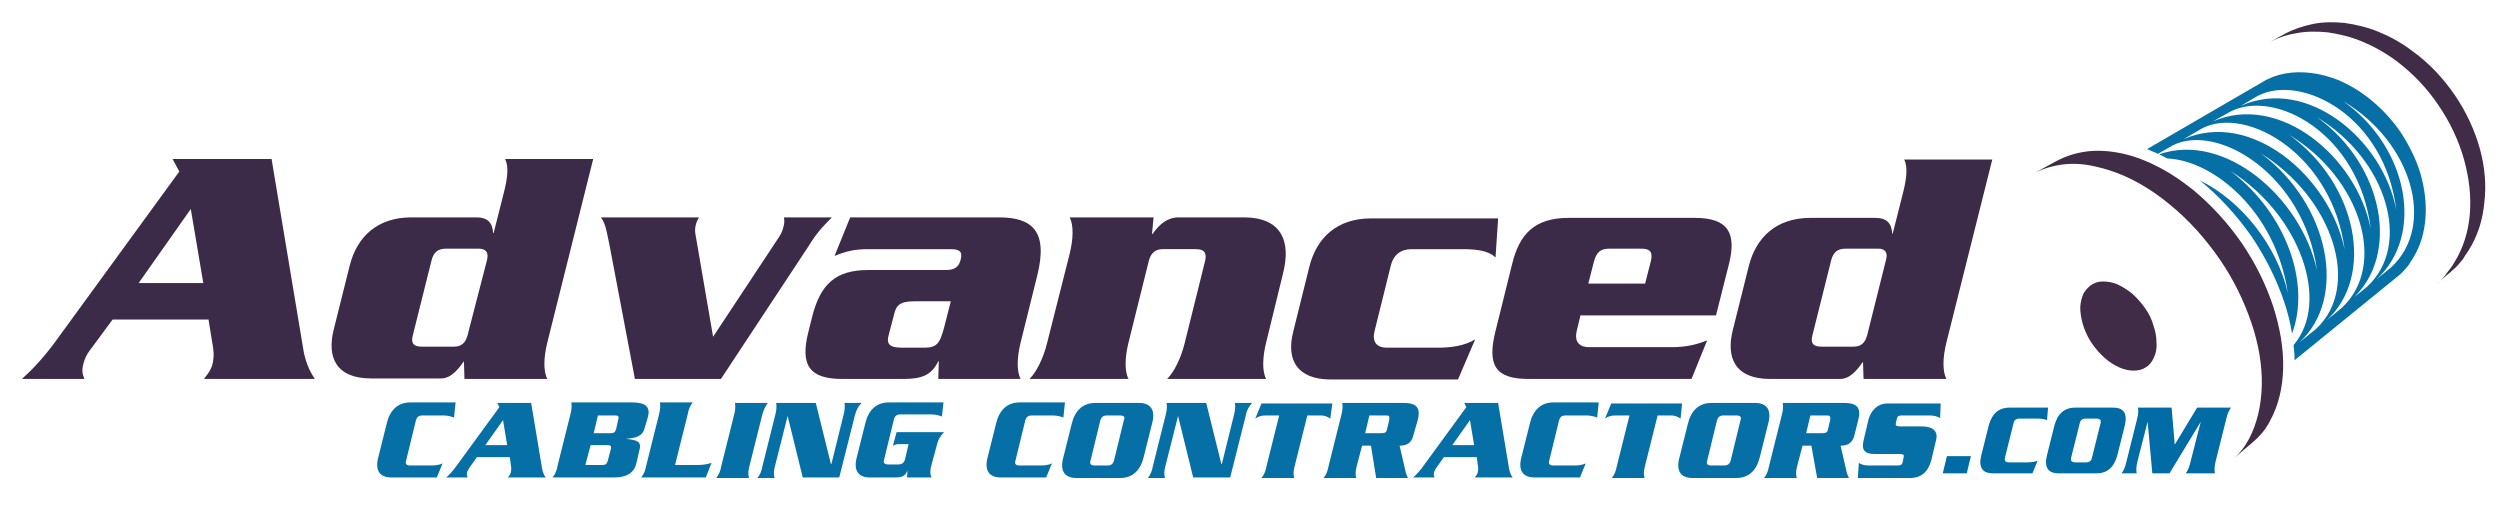 <?xml version="1.0" encoding="utf-8"?>
<!-- Generator: Adobe Illustrator 28.2.0, SVG Export Plug-In . SVG Version: 6.00 Build 0)  -->
<svg version="1.1" id="Layer_1" xmlns="http://www.w3.org/2000/svg" xmlns:xlink="http://www.w3.org/1999/xlink" x="0px" y="0px"
	 viewBox="0 0 479.6 98.3" style="enable-background:new 0 0 479.6 98.3;" xml:space="preserve">
<style type="text/css">
	.st0{fill:#3C2B48;}
	.st1{fill:#412C47;}
	.st2{fill:#0670A6;}
	.st3{fill:#006BA4;}
</style>
<g>
	<g>
		<g>
			<g>
				<g>
					<g>
						<path class="st0" d="M39.2,72.6c0.8-1,1.4-1.9,1.6-2.9c0.3-1.4,0.2-2.6-0.1-4.1l-0.7-4.3H21.6l-4.5,6.1
							c-0.4,0.5-0.9,1.5-1.1,2.4c-0.4,1.5-0.1,2.1,0.2,2.9h-12c1.8-1.6,4.1-4,6.3-7l23.9-32.8l-1.3-2.4h19L58,65.9
							c0.3,2,0.7,4.3,2.4,6.8H39.2z M36.6,40.1l-10,14.2H39L36.6,40.1z"/>
					</g>
				</g>
				<g>
					<g>
						<path class="st0" d="M105,65.7c-0.7,2.8-0.8,5.5,0,7H89.1L89,69.3c-1,1.4-2.4,3.3-4.4,3.3H71.2c-6.7,0-8.5-4-7.2-9.3l3.1-12.4
							c1.4-5.5,5.3-9.2,11.8-9.2h12.5c2.2,0,3.1,1.1,3.2,3h0.1l2-7.9c0.7-2.8,0.9-4.9,0.2-6.3h16.9L105,65.7z M91.8,47.7h-6.2
							c-1.6,0-2.4,0.7-2.8,2.2l-3.6,14.4c-0.4,1.5,0.1,2.2,1.7,2.2h6.2c1.4,0,2.2-0.7,2.6-2.2L93.4,50
							C93.8,48.5,93.3,47.7,91.8,47.7z"/>
					</g>
				</g>
				<g>
					<g>
						<path class="st0" d="M155,47.4l-16.7,25.3h-16.5L117,47.4c-0.5-2.3-0.7-4.3-1.7-5.7h18.8c-0.3,0.5-0.5,0.9-0.6,1.4
							c-0.3,1-0.1,1.8,0.1,2.9l3.2,18.6L149.1,46c0.6-0.9,1-1.5,1.2-2.5c0.2-0.7,0.2-1.1,0.1-1.8h9.2
							C157.6,43.7,156.6,44.8,155,47.4z"/>
					</g>
				</g>
				<g>
					<g>
						<path class="st0" d="M195.8,65.7c-0.7,2.8-0.8,5.5,0,7H180l0.1-3.4H180c-1.3,2.7-3.2,3.4-6.7,3.4h-11.7
							c-6.2,0-8.2-2.5-6.5-9.1l0.7-2.8c1.6-6.4,4.6-9,10.8-9h14.8c1.7,0,2.5-0.5,2.9-2c0.4-1.6-0.3-2-1.9-2h-16
							c-2.4,0-4.1,0.4-6.3,1.3l3-7.4h28.5c6.4,0,9.5,2.6,7.4,11.1L195.8,65.7z M175.4,57.8c-2.8,0-3.5,0.8-3.9,2.6l-1,3.8
							c-0.5,1.8,0.1,2.5,2.6,2.5h4.2c2.5,0,3-0.9,3.8-3.8l1.3-5.1H175.4z"/>
					</g>
				</g>
				<g>
					<g>
						<path class="st0" d="M242.9,65.7c-0.7,2.8-0.8,5.5,0,7h-19c1.4-1.4,2.7-4.1,3.4-7l3.9-15.7c0.3-1.4-0.1-2.2-1.7-2.2h-6.5
							c-1.3,0-2.2,0.7-2.6,2.2l-3.9,15.7c-0.7,2.8-0.8,5.5,0,7h-19c1.4-1.4,2.7-4.1,3.4-7l4.3-17c0.7-2.8,0.8-5.5,0-7h16.1l-0.3,3.2
							h0.1c1.3-1.9,2.9-3.2,5-3.2h12.5c7.1,0,9.2,4.4,7.5,10.9L242.9,65.7z"/>
					</g>
				</g>
				<g>
					<g>
						<path class="st0" d="M286.9,49.4c-1.4-1.4-3.9-1.6-6.4-1.6h-9.7c-2.1,0-3.5,1.1-4,3.2l-3.1,12.5c-0.5,2,0.3,3.2,2.4,3.2h9.7
							c2.4,0,5.1-0.3,7.2-1.6l-3.3,7.7h-24.4c-6.5,0-8.6-3.8-7.2-9.2l3.1-12.5c1.4-5.5,5.3-9.2,11.8-9.2h24.4L286.9,49.4z"/>
					</g>
				</g>
				<g>
					<g>
						<path class="st0" d="M329.2,60.5h-26l-0.7,2.9c-0.5,2,0.3,3.2,2.4,3.2h15.7c2.9,0,4.9-0.5,6.9-1.3l-3,7.4h-31.3
							c-6.5,0-7.9-2.8-6.3-9.2l3.2-12.9c1.4-5.7,4.3-8.8,10.8-8.8h24.3c6.5,0,7.9,3.1,6.5,8.8L329.2,60.5z M314.9,47.7h-6.1
							c-1.8,0-2.5,0.7-3,2.4l-1.1,4.3h10.9l1.1-4.3C317.1,48.4,316.6,47.7,314.9,47.7z"/>
					</g>
				</g>
				<g>
					<g>
						<path class="st0" d="M373.4,65.7c-0.7,2.8-0.8,5.5,0,7h-15.9l-0.1-3.3c-1,1.4-2.4,3.3-4.4,3.3h-13.4c-6.7,0-8.5-4-7.2-9.3
							l3.1-12.4c1.4-5.5,5.3-9.2,11.8-9.2h12.5c2.2,0,3.1,1.1,3.2,3h0.1l2-7.9c0.7-2.8,0.9-4.9,0.2-6.3h16.9L373.4,65.7z
							 M360.3,47.7h-6.2c-1.6,0-2.4,0.7-2.8,2.2l-3.6,14.4c-0.4,1.5,0.1,2.2,1.7,2.2h6.2c1.4,0,2.2-0.7,2.6-2.2l3.6-14.4
							C362.2,48.5,361.7,47.7,360.3,47.7z"/>
					</g>
				</g>
			</g>
		</g>
		<g>
			<path class="st1" d="M475.7,28.4c-1-3.5-2.6-7-4.8-10.2c-2.2-3.2-4.9-6.1-8.1-8.4c-2.1-1.6-4.3-2.8-6.5-3.7
				c-2.2-0.9-4.4-1.4-6.5-1.7c-2.1-0.2-4.1-0.2-6.1,0.2c-1.9,0.4-3.7,1-5.4,1.9c-1.1,0.6-2.2,1.2-3.3,1.8c1.6-0.9,3.5-1.6,5.4-1.9
				c1.9-0.4,4-0.4,6.1-0.2c2.1,0.3,4.3,0.8,6.5,1.7c2.2,0.9,4.4,2.1,6.6,3.7c3.2,2.4,6,5.3,8.2,8.6c2.2,3.2,3.9,6.8,4.9,10.4
				c1,3.6,1.4,7.2,1.1,10.6c-0.3,3.4-1.3,6.5-3,9.2c-0.2,0.4-0.5,0.8-0.8,1.2c-0.3,0.4-0.6,0.7-0.8,1.1c-0.3,0.3-0.6,0.7-0.9,1
				c-0.3,0.3-0.6,0.6-1,0.9c0.9-0.8,1.8-1.6,2.7-2.3c0,0,0.1-0.1,0.1-0.1c0.3-0.3,0.7-0.6,1-0.9c0.3-0.3,0.6-0.6,0.9-1
				c0.3-0.3,0.6-0.7,0.8-1.1c0.3-0.4,0.5-0.8,0.8-1.2c1.7-2.7,2.7-5.8,3-9.2C477,35.5,476.7,32,475.7,28.4z"/>
			<path class="st1" d="M411.5,59.1c-0.7-1-1.6-2-2.5-2.8c-1-0.8-2-1.4-2.9-1.8c-1-0.4-1.9-0.5-2.8-0.5c-0.9,0-1.6,0.3-2.3,0.8
				c-0.6,0.5-1.2,1.1-1.5,2c-0.3,0.9-0.5,1.8-0.4,2.9c0.1,1,0.3,2.1,0.7,3.2c0.4,1.1,0.9,2.1,1.6,3.1c0.7,1,1.5,1.9,2.4,2.7
				c0.9,0.8,1.9,1.4,2.8,1.8c0.9,0.4,1.9,0.6,2.7,0.6c0.9,0,1.7-0.2,2.3-0.6c0.7-0.4,1.2-1,1.6-1.9c0.4-0.8,0.6-1.8,0.5-2.9
				c0-1.1-0.2-2.2-0.6-3.3C412.8,61.3,412.3,60.2,411.5,59.1z"/>
			<path class="st1" d="M430.1,46.7c-2.6-3.8-5.8-7.3-9.4-10.3c-2.4-1.9-4.8-3.5-7.3-4.7c-2.4-1.2-4.8-2-7-2.4
				c-2.2-0.4-4.4-0.5-6.4-0.2c-2,0.3-3.8,0.9-5.5,1.8c-1.5,0.8-3.1,1.7-4.6,2.5c1.6-0.9,3.5-1.5,5.5-1.8c2-0.3,4.2-0.2,6.4,0.3
				c2.3,0.5,4.7,1.3,7.1,2.5c2.4,1.2,4.9,2.8,7.3,4.8c3.7,3,6.9,6.6,9.6,10.5c2.7,3.9,4.7,8.1,6.1,12.2c1.4,4.1,2.1,8.3,2,12.1
				c-0.1,3.8-0.9,7.2-2.4,10.1c-0.2,0.4-0.5,0.8-0.7,1.2c-0.3,0.4-0.5,0.8-0.8,1.1c-0.3,0.4-0.6,0.7-0.9,1c-0.3,0.3-0.6,0.6-1,0.9
				c1.3-1.1,2.7-2.3,4-3.4c0.3-0.3,0.7-0.6,1-0.9c0.3-0.3,0.6-0.7,0.9-1c0.3-0.4,0.6-0.7,0.8-1.1c0.3-0.4,0.5-0.8,0.7-1.2
				c1.6-2.9,2.4-6.3,2.5-10c0.1-3.8-0.6-7.8-1.9-11.9C434.7,54.6,432.7,50.5,430.1,46.7z"/>
			<path class="st2" d="M464.4,33.5c-0.8-2.8-2.2-5.6-3.9-8.2c-1.8-2.6-4-4.9-6.5-6.8c-1.7-1.3-3.5-2.3-5.3-3.1
				c-1.8-0.7-3.6-1.2-5.3-1.4c-1.7-0.2-3.4-0.2-5,0.1c-1.6,0.3-3,0.8-4.3,1.6c-7.4,4.3-14.8,8.6-22.2,12.9c0.7,0.3,1.4,0.6,2.1,0.9
				l2.8-1.6c8.6-4.4,25.2,5.6,27.7,24c-3-13.9-17.6-26.7-30.3-22.3c0.1,0,0.1,0,0.2,0.1c0.5,0.2,0.9,0.5,1.4,0.7
				c8.9,0.4,20.8,10.2,23.1,25.8c-2.1-9.1-8.9-17.7-16.9-21.6c0,0,0,0,0,0c3.7,3,7,6.6,9.9,10.7c2.7,4,4.8,8.2,6.3,12.6
				c0.7,2.1,1.2,4.1,1.5,6.1c3.6-9.5-1-23-11.8-31.2c13.4,8.5,19.2,25.1,12.1,33.4c0.1,1,0.2,1.9,0.2,2.9L460,53
				c0.3-0.2,0.6-0.5,0.9-0.8c0.3-0.3,0.5-0.6,0.8-0.9c0.3-0.3,0.5-0.6,0.7-1c0.2-0.3,0.5-0.7,0.7-1.1c1.3-2.2,2-4.7,2.2-7.4
				C465.5,39.2,465.2,36.4,464.4,33.5z M433.1,18.4c8.5-4.4,24.5,4,26.6,21.9c-2.5-13.5-17.1-25.7-29.8-20L433.1,18.4z M427.9,21.4
				c8.6-4.4,24.7,4.3,26.9,22.5c-2.7-13.8-17.5-26.2-30.3-20.6L427.9,21.4z M418.9,26.7l3.6-2.1c8.6-4.4,25,5.2,27.3,23.3
				C446.9,33.8,431.8,21,418.9,26.7z M441.1,65.7c9.4-8.6,5.7-26.6-7.4-36.3c14,8.7,19.3,25.7,10.6,33.7L441.1,65.7z M449.3,59
				l-3,2.5c9.4-8.6,5.9-26.2-7.1-35.6C452.9,34.2,458,50.9,449.3,59z M454.1,55c-0.7,0.6-1.7,1.4-2.5,2c-0.1,0.1-0.3,0.3-0.4,0.4
				c9.4-8.5,6-25.8-6.7-34.9C457.9,30.6,462.8,47,454.1,55z M458.7,51.3l-2.8,2.3c9.3-8.5,6.1-25.4-6.4-34.2
				C462.7,27.2,467.4,43.3,458.7,51.3z"/>
		</g>
	</g>
</g>
<g>
	<g>
		<path class="st2" d="M87.1,80.1c-0.5-0.2-1.3-0.4-2-0.4h-4c-0.8,0-1.1,0.3-1.3,0.9l-1.9,7.8c-0.2,0.6,0.1,0.9,0.8,0.9h4
			c0.8,0,1.6-0.1,2.2-0.4l-1.1,2.7h-8.7c-2.4,0-3.2-1.5-2.5-4l1.6-6.4c0.6-2.5,2.1-4,4.5-4h8.7L87.1,80.1z"/>
		<path class="st2" d="M97.4,91.6c0.3-0.3,0.5-0.6,0.6-1c0.1-0.5,0.1-0.9,0-1.4l-0.2-1.5h-6.3l-1.5,2.1c-0.1,0.2-0.3,0.5-0.4,0.8
			c-0.1,0.5,0,0.7,0.1,1h-4.1c0.6-0.5,1.4-1.4,2.1-2.4l8.1-11.1l-0.4-0.8h6.5l2,12c0.1,0.7,0.2,1.5,0.8,2.3H97.4z M96.5,80.6
			l-3.4,4.8h4.2L96.5,80.6z"/>
		<path class="st2" d="M123.7,82c-0.4,1.8-1.8,2-3.6,2.2v0c1.9,0.2,3,0.4,2.6,2l-0.6,2.6c-0.4,1.8-1.7,2.8-4.4,2.8h-11.7
			c0.5-0.6,0.8-1.3,1-2.4l2.4-9.6c0.3-1.1,0.3-1.8,0.2-2.4h11.7c2.6,0,3.5,0.9,3,2.8L123.7,82z M116.6,85.4h-3.3l-1,3.8h3.3
			c0.6,0,0.8-0.2,1-0.8l0.6-2.3C117.3,85.5,117.1,85.4,116.6,85.4z M118,79.7h-3.3l-0.8,3.4h3.3c0.6,0,0.8-0.2,1-0.8l0.4-1.8
			C118.8,79.9,118.6,79.7,118,79.7z"/>
		<path class="st2" d="M135.4,91.6H123c0.5-0.6,0.8-1.3,1-2.4l2.4-9.6c0.3-1.1,0.3-1.8,0.2-2.4h6.3c-0.5,0.6-0.8,1.3-1,2.4l-2.4,9.6
			h4.5c1,0,1.9-0.2,2.5-0.4L135.4,91.6z"/>
		<path class="st2" d="M146.2,79.7l-2.4,9.6c-0.3,1.1-0.3,1.8-0.1,2.4h-6.3c0.5-0.6,0.8-1.3,1-2.4l2.4-9.6c0.3-1.1,0.3-1.8,0.2-2.4
			h6.3C146.8,78,146.5,78.6,146.2,79.7z"/>
		<path class="st2" d="M164,79.7l-3,11.9H154l-2.9-11.8h0l-2.4,9.5c-0.3,1.1-0.3,1.8-0.1,2.4h-3.3c0.5-0.6,0.8-1.3,1-2.4l2.4-9.6
			c0.3-1.1,0.3-1.8,0.2-2.4h7.6l2.9,11.7h0.1l2.3-9.3c0.3-1.1,0.3-1.8,0.2-2.4h3.3C164.6,78,164.3,78.6,164,79.7z"/>
		<path class="st2" d="M179.8,85.1l-1.1,4.1c-0.3,1-0.3,1.7,0,2.4H174l0.1-1.3h0c-0.4,0.8-0.8,1.3-2.3,1.3h-4.9
			c-2.4,0-3.2-1.5-2.5-4l1.6-6.4c0.6-2.5,2.1-4,4.5-4H181l-0.3,2.7c-0.5-0.2-1.3-0.4-2-0.4h-5.9c-0.8,0-1.1,0.3-1.3,0.9l-1.9,7.8
			c-0.2,0.6,0.1,0.9,0.8,0.9h1.9c0.7,0,1.1-0.3,1.3-0.9l0.7-3h-2c-0.4,0-0.7,0.2-1,0.3l0.7-2.6h9.1C180.2,83.9,180,84.4,179.8,85.1z
			"/>
		<path class="st2" d="M204,80.1c-0.5-0.2-1.3-0.4-2-0.4h-4c-0.8,0-1.1,0.3-1.3,0.9l-1.9,7.8c-0.2,0.6,0.1,0.9,0.8,0.9h4
			c0.8,0,1.6-0.1,2.2-0.4l-1.1,2.7H192c-2.4,0-3.2-1.5-2.5-4l1.6-6.4c0.6-2.5,2.1-4,4.5-4h8.7L204,80.1z"/>
		<path class="st2" d="M219.4,87.7c-0.6,2.5-2.1,4-4.5,4h-8.4c-2.4,0-3.2-1.5-2.5-4l1.6-6.4c0.6-2.5,2.1-4,4.5-4h8.4
			c2.4,0,3.2,1.5,2.5,4L219.4,87.7z M214.8,79.7h-2.4c-0.8,0-1.1,0.3-1.3,0.9l-1.9,7.8c-0.2,0.6,0.1,0.9,0.8,0.9h2.4
			c0.8,0,1.1-0.3,1.3-0.9l1.9-7.8C215.9,80,215.6,79.7,214.8,79.7z"/>
		<path class="st2" d="M239,79.7l-3,11.9h-7.1L226,79.8h0l-2.4,9.5c-0.3,1.1-0.3,1.8-0.1,2.4h-3.3c0.5-0.6,0.8-1.3,1-2.4l2.4-9.6
			c0.3-1.1,0.3-1.8,0.2-2.4h7.6l2.9,11.7h0.1l2.3-9.3c0.3-1.1,0.3-1.8,0.2-2.4h3.3C239.6,78,239.2,78.6,239,79.7z"/>
		<path class="st2" d="M255.2,80.3c-0.5-0.3-0.9-0.6-1.9-0.6h-2.5l-2.4,9.6c-0.3,1.1-0.3,1.8-0.1,2.4H242c0.5-0.6,0.8-1.3,1-2.4
			l2.4-9.6h-2.5c-1,0-1.5,0.2-2.1,0.6l1.2-2.9h13.6L255.2,80.3z"/>
		<path class="st2" d="M271.2,83.3c-0.3,1.3-0.9,2.2-2.7,2.2l1.2,5.2c0.1,0.3,0.2,0.6,0.4,1H264l-1-6.2h-1.7l-1,3.8
			c-0.3,1.1-0.3,1.8-0.1,2.4h-6.3c0.5-0.6,0.8-1.3,1-2.4l2.4-9.6c0.3-1.1,0.3-1.8,0.2-2.4h11.8c2.3,0,3.3,0.8,2.7,3.2L271.2,83.3z
			 M265.9,79.7h-3.2l-0.8,3.4h3.2c0.6,0,0.9-0.2,1-0.8l0.4-1.7C266.6,79.8,266.5,79.7,265.9,79.7z"/>
		<path class="st2" d="M282.9,91.6c0.3-0.3,0.5-0.6,0.6-1c0.1-0.5,0.1-0.9,0-1.4l-0.2-1.5h-6.3l-1.5,2.1c-0.1,0.2-0.3,0.5-0.4,0.8
			c-0.1,0.5,0,0.7,0.1,1h-4.1c0.6-0.5,1.4-1.4,2.1-2.4l8.1-11.1l-0.4-0.8h6.5l2,12c0.1,0.7,0.2,1.5,0.8,2.3H282.9z M282,80.6
			l-3.4,4.8h4.2L282,80.6z"/>
		<path class="st2" d="M306.4,80.1c-0.5-0.2-1.3-0.4-2-0.4h-4c-0.8,0-1.1,0.3-1.3,0.9l-1.9,7.8c-0.2,0.6,0.1,0.9,0.8,0.9h4
			c0.8,0,1.6-0.1,2.2-0.4l-1.1,2.7h-8.7c-2.4,0-3.2-1.5-2.5-4l1.6-6.4c0.6-2.5,2.1-4,4.5-4h8.7L306.4,80.1z"/>
		<path class="st2" d="M322.4,80.3c-0.5-0.3-0.9-0.6-1.9-0.6H318l-2.4,9.6c-0.3,1.1-0.3,1.8-0.1,2.4h-6.3c0.5-0.6,0.8-1.3,1-2.4
			l2.4-9.6H310c-1,0-1.5,0.2-2.1,0.6l1.2-2.9h13.6L322.4,80.3z"/>
		<path class="st2" d="M337.6,87.7c-0.6,2.5-2.1,4-4.5,4h-8.4c-2.4,0-3.2-1.5-2.5-4l1.6-6.4c0.6-2.5,2.1-4,4.5-4h8.4
			c2.4,0,3.2,1.5,2.5,4L337.6,87.7z M333.1,79.7h-2.4c-0.8,0-1.1,0.3-1.3,0.9l-1.9,7.8c-0.2,0.6,0.1,0.9,0.8,0.9h2.4
			c0.8,0,1.1-0.3,1.3-0.9l1.9-7.8C334.1,80,333.9,79.7,333.1,79.7z"/>
		<path class="st2" d="M355.8,83.3c-0.3,1.3-0.9,2.2-2.7,2.2l1.2,5.2c0.1,0.3,0.2,0.6,0.4,1h-6.1l-1.1-6.2h-1.7l-1,3.8
			c-0.3,1.1-0.3,1.8-0.1,2.4h-6.3c0.5-0.6,0.8-1.3,1-2.4l2.4-9.6c0.3-1.1,0.3-1.8,0.2-2.4h11.8c2.3,0,3.3,0.8,2.7,3.2L355.8,83.3z
			 M350.5,79.7h-3.2l-0.8,3.4h3.2c0.6,0,0.9-0.2,1-0.8l0.4-1.7C351.2,79.8,351,79.7,350.5,79.7z"/>
		<path class="st2" d="M372.2,80.2c-0.5-0.3-1.2-0.5-2-0.5H365c-0.7,0-1,0.1-1.1,0.6l-0.2,0.9c-0.1,0.4,0.1,0.6,0.8,0.6h4.1
			c2.1,0,3.3,0.8,2.8,2.7l-0.9,3.8c-0.6,2.2-1.9,3.4-4.1,3.4h-10l0.2-2.9c0.4,0.3,1.1,0.5,1.9,0.5h5.5c0.7,0,0.9-0.2,1-0.6l0.2-1
			c0.1-0.5-0.1-0.6-0.8-0.6h-4.7c-2.1,0-2.7-0.8-2.1-3l0.8-3.4c0.4-1.8,1.7-3.3,3.7-3.3h10.2L372.2,80.2z"/>
	</g>
</g>
<g>
	<g>
		<path class="st3" d="M378.1,87.5l-0.8,3.3h-4.6l0.8-3.3H378.1z"/>
		<path class="st3" d="M392.9,78.2l-0.2,2.4c-0.5-0.2-1.1-0.3-1.8-0.3h-3.5c-0.6,0-1,0.3-1.1,0.8l-1.7,6.8c0,0.1,0,0.2,0,0.3
			c0,0.3,0.3,0.5,0.8,0.5h3.5c0.7,0,1.4-0.1,2-0.3l-1,2.4h-7.6c-1.6,0-2.4-0.7-2.4-2.2c0-0.4,0.1-0.8,0.2-1.3l1.4-5.6
			c0.6-2.3,1.9-3.5,4-3.5H392.9z"/>
		<path class="st3" d="M407.6,81.7l-1.4,5.6c-0.6,2.3-1.9,3.5-4,3.5h-7.3c-1.6,0-2.4-0.7-2.4-2.2c0-0.4,0.1-0.8,0.2-1.3l1.4-5.6
			c0.6-2.3,1.9-3.5,4-3.5h7.3c1.6,0,2.4,0.7,2.4,2.1C407.8,80.8,407.7,81.2,407.6,81.7z M403,81.1c0-0.1,0-0.2,0-0.3
			c0-0.3-0.3-0.5-0.8-0.5h-2.1c-0.6,0-1,0.3-1.1,0.8l-1.7,6.8c0,0.1,0,0.2,0,0.3c0,0.3,0.3,0.5,0.8,0.5h2.1c0.6,0,1-0.3,1.1-0.8
			L403,81.1z"/>
		<path class="st3" d="M428,78.2c-0.4,0.5-0.7,1.2-0.9,2.1l-2.1,8.4c-0.2,0.9-0.2,1.6-0.1,2.1h-5.6c0.4-0.5,0.7-1.2,0.9-2.1l2-7.8h0
			l-6,9.9h-3.3l-0.9-9.9h0l-2,7.8c-0.2,0.9-0.2,1.6-0.1,2.1h-2.9c0.4-0.5,0.7-1.2,0.9-2.1l2.1-8.4c0.2-0.9,0.3-1.6,0.1-2.1h6.5
			l0.6,7.1h0l4.3-7.1H428z"/>
	</g>
</g>
</svg>
